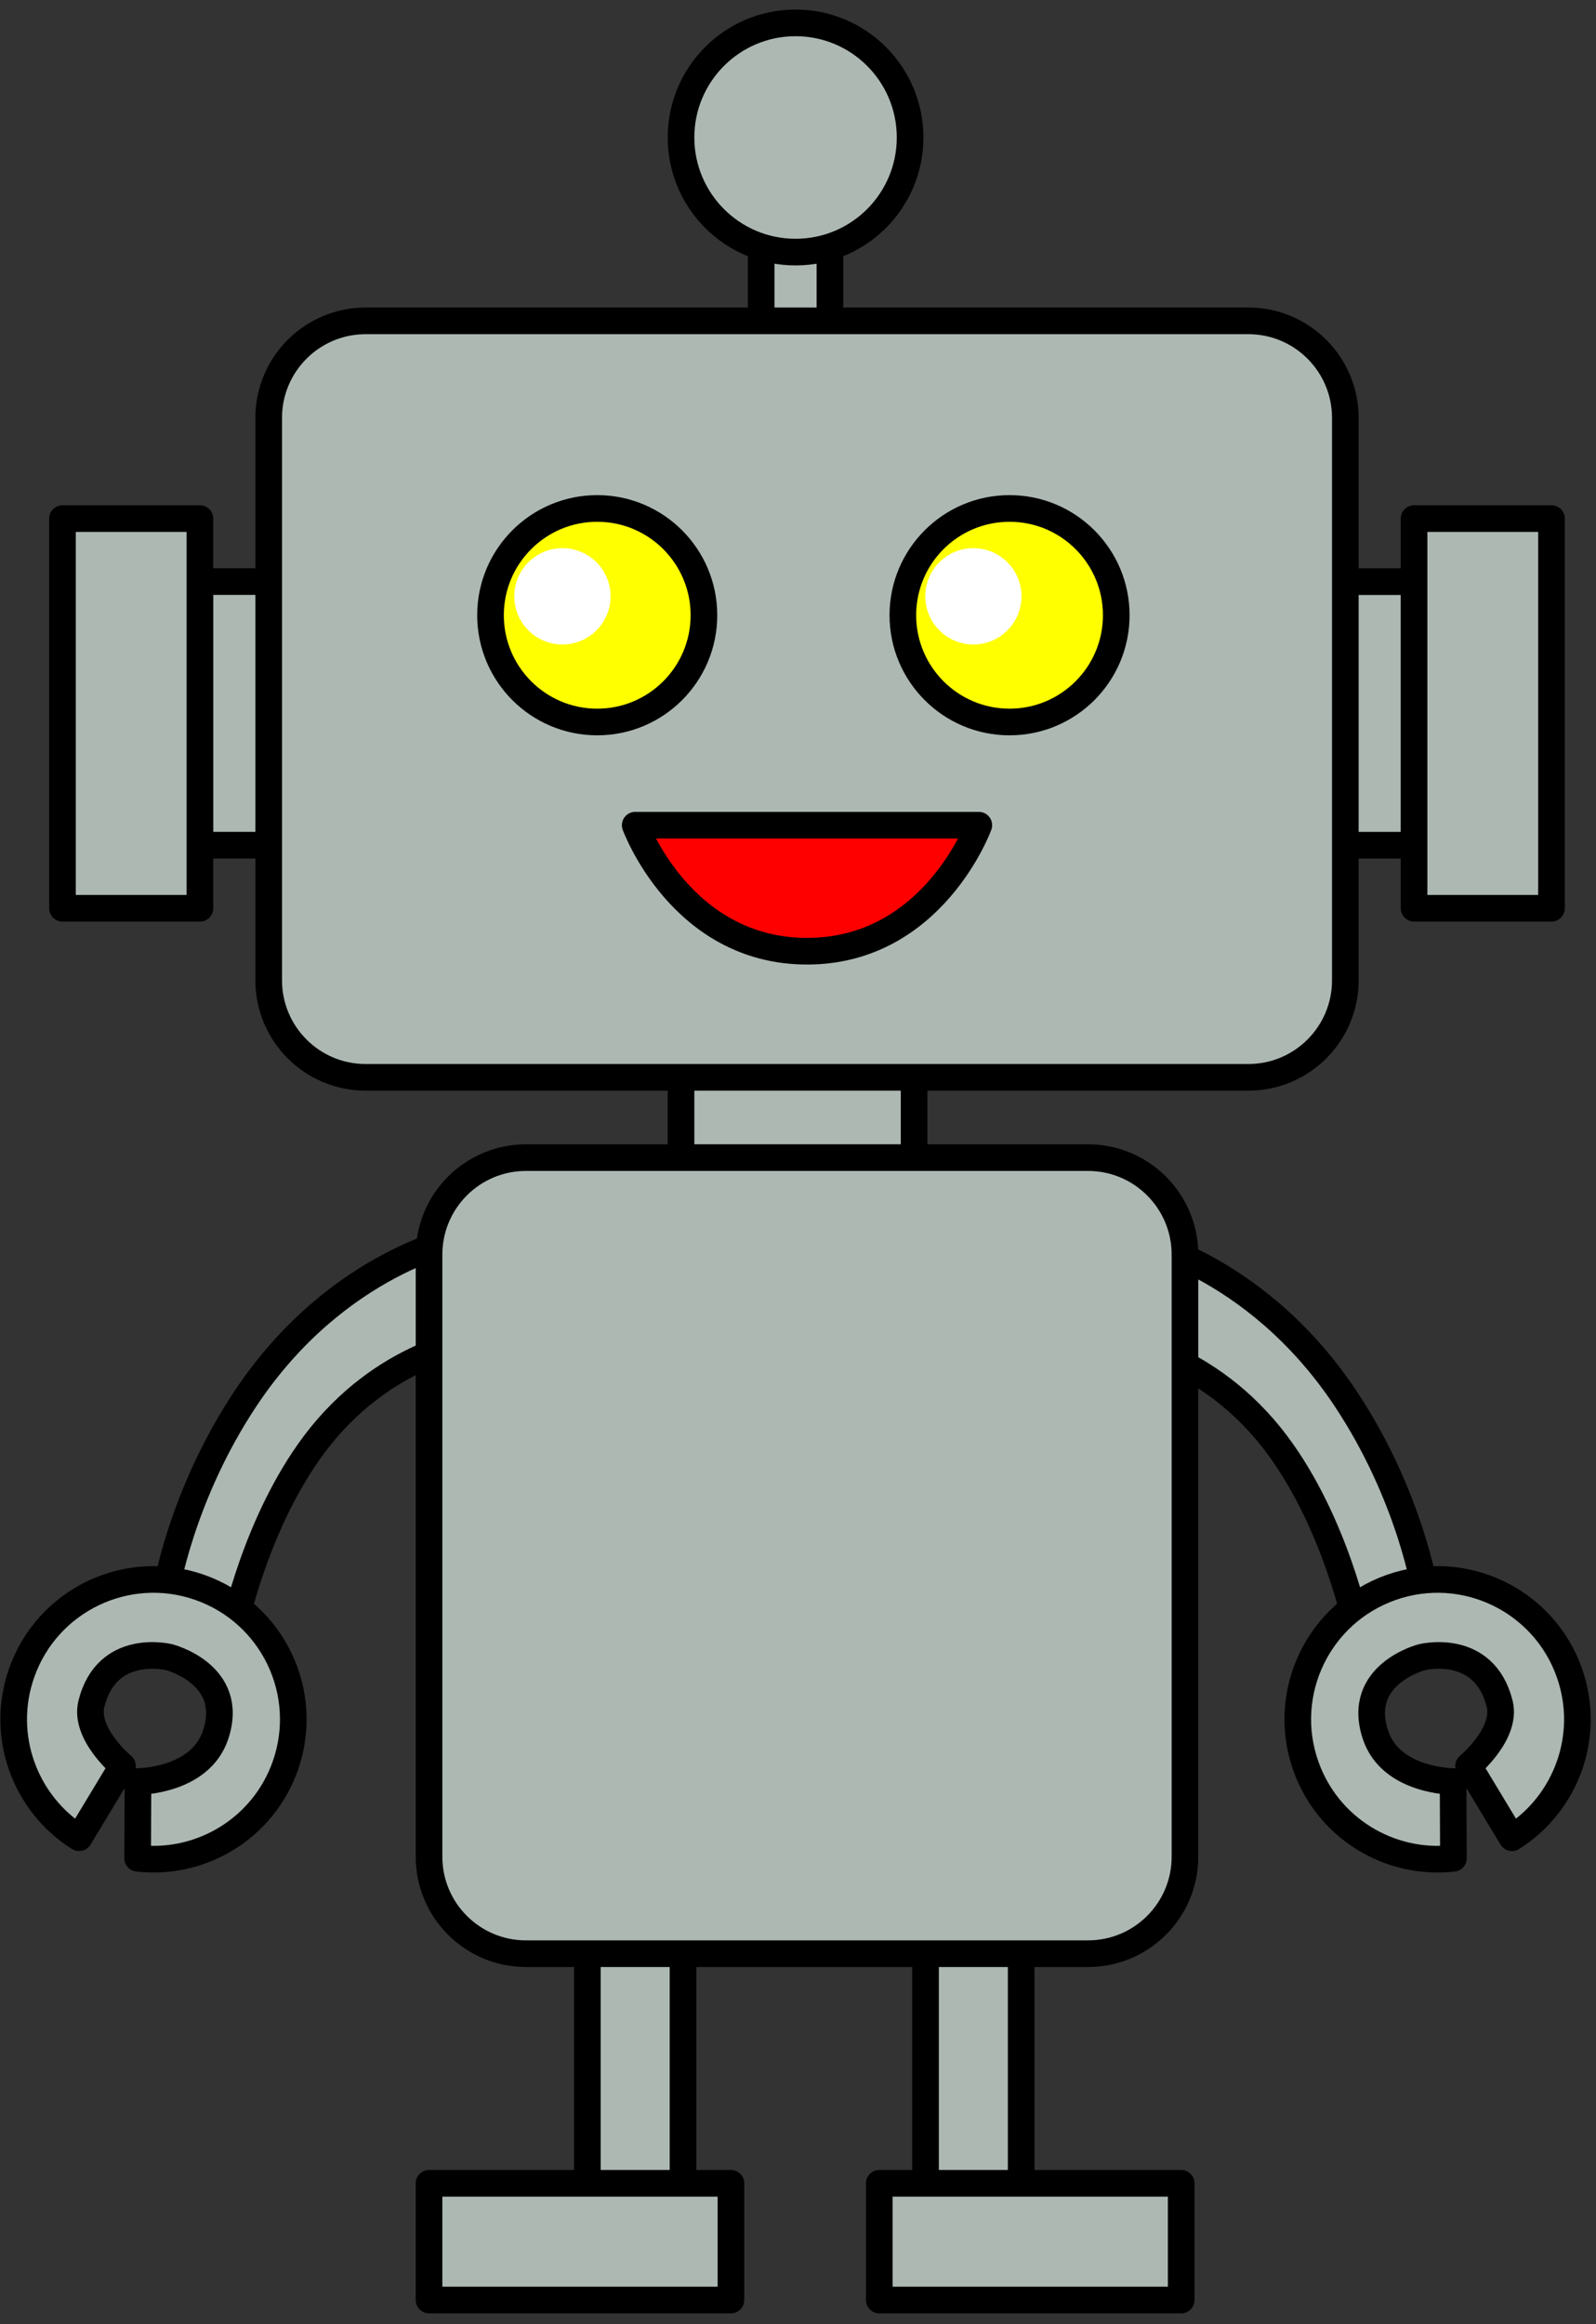 <svg width="112" height="163" viewBox="0 0 112 163" fill="none" xmlns="http://www.w3.org/2000/svg">
<rect x="0" y="0" width="112" height="163" fill="#333333" stroke="none"/>
<path d="M79.138 86.803C79.138 86.803 87.979 88.41 94.409 98.056C99 104.942 100.035 111.719 100.035 111.719L95.213 114.131C95.213 114.131 93.736 106.8 89.587 101.271C84.764 94.841 78.334 94.037 78.334 94.037L79.138 86.803Z" fill="#ADB8B3" stroke="black" stroke-width="1.869" stroke-linecap="round" stroke-linejoin="round"/>
<path d="M106.107 128.879C109.901 126.497 111.684 121.731 110.137 117.327C108.342 112.217 102.746 109.529 97.635 111.323C92.525 113.118 89.833 118.714 91.628 123.824C93.175 128.232 97.546 130.834 101.994 130.322L101.972 124.938C101.972 124.938 97.613 124.938 96.525 121.667C95.104 117.406 99.792 116.217 99.792 116.217C99.792 116.217 104.151 115.125 105.239 119.488C105.766 121.604 103.06 123.847 103.06 123.847L106.099 128.879H106.107Z" fill="#ADB8B3" stroke="black" stroke-width="1.869" stroke-linecap="round" stroke-linejoin="round"/>
<path d="M32.516 86.803C32.516 86.803 23.675 88.41 17.245 98.056C12.654 104.942 11.618 111.719 11.618 111.719L16.441 114.131C16.441 114.131 17.918 106.8 22.067 101.271C26.89 94.841 33.32 94.037 33.32 94.037L32.516 86.803Z" fill="#ADB8B3" stroke="black" stroke-width="1.869" stroke-linecap="round" stroke-linejoin="round"/>
<path d="M99.232 40.791H91.194V59.277H99.232V40.791Z" fill="#ADB8B3" stroke="black" stroke-width="1.869" stroke-linecap="round" stroke-linejoin="round"/>
<path d="M108.877 36.368H99.232V63.696H108.877V36.368Z" fill="#ADB8B3" stroke="black" stroke-width="1.869" stroke-linecap="round" stroke-linejoin="round"/>
<path d="M22.071 40.787H14.033V59.273H22.071V40.787Z" fill="#ADB8B3" stroke="black" stroke-width="1.869" stroke-linecap="round" stroke-linejoin="round"/>
<path d="M58.24 11.25H53.417V27.325H58.24V11.25Z" fill="#ADB8B3" stroke="black" stroke-width="1.869" stroke-linecap="round" stroke-linejoin="round"/>
<path d="M47.929 135.047H41.219V155.668H47.929V135.047Z" fill="#ADB8B3" stroke="black" stroke-width="1.869" stroke-linecap="round" stroke-linejoin="round"/>
<path d="M71.661 135.047H64.95V155.668H71.661V135.047Z" fill="#ADB8B3" stroke="black" stroke-width="1.869" stroke-linecap="round" stroke-linejoin="round"/>
<path d="M64.147 69.924H47.791V85.999H64.147V69.924Z" fill="#ADB8B3" stroke="black" stroke-width="1.869" stroke-linecap="round" stroke-linejoin="round"/>
<path d="M87.605 22.502H25.66C21.902 22.502 18.856 25.549 18.856 29.306V68.75C18.856 72.508 21.902 75.554 25.66 75.554H87.605C91.363 75.554 94.409 72.508 94.409 68.75V29.306C94.409 25.549 91.363 22.502 87.605 22.502Z" fill="#ADB8B3" stroke="black" stroke-width="1.869" stroke-linecap="round" stroke-linejoin="round"/>
<path d="M36.912 137.013C33.151 137.013 30.108 133.967 30.108 130.21V87.988C30.108 84.227 33.155 81.184 36.912 81.184H76.353C80.11 81.184 83.156 84.231 83.156 87.988V130.21C83.156 133.97 80.11 137.013 76.353 137.013H36.912Z" fill="#ADB8B3" stroke="black" stroke-width="1.869" stroke-linecap="round" stroke-linejoin="round"/>
<path d="M49.399 43.146C49.399 47.28 46.045 50.634 41.91 50.634C37.776 50.634 34.422 47.28 34.422 43.146C34.422 39.011 37.776 35.658 41.91 35.658C46.045 35.658 49.399 39.011 49.399 43.146Z" fill="#FFFF00" stroke="black" stroke-width="1.869" stroke-linecap="round" stroke-linejoin="round"/>
<path d="M78.334 43.146C78.334 47.28 74.981 50.634 70.846 50.634C66.711 50.634 63.358 47.28 63.358 43.146C63.358 39.011 66.711 35.658 70.846 35.658C74.981 35.658 78.334 39.011 78.334 43.146Z" fill="#FFFF00" stroke="black" stroke-width="1.869" stroke-linecap="round" stroke-linejoin="round"/>
<path d="M42.845 41.819C42.845 43.684 41.335 45.198 39.466 45.198C37.596 45.198 36.09 43.684 36.09 41.819C36.09 39.953 37.6 38.443 39.466 38.443C41.331 38.443 42.845 39.953 42.845 41.819Z" fill="white"/>
<path d="M71.683 41.819C71.683 43.684 70.173 45.198 68.308 45.198C66.442 45.198 64.932 43.684 64.932 41.819C64.932 39.953 66.442 38.443 68.308 38.443C70.173 38.443 71.683 39.953 71.683 41.819Z" fill="white"/>
<path d="M44.576 57.871H68.689C68.689 57.871 65.474 66.709 56.632 66.709C47.791 66.709 44.576 57.871 44.576 57.871Z" fill="#FF0000" stroke="black" stroke-width="1.869" stroke-linecap="round" stroke-linejoin="round"/>
<path d="M63.866 9.642C63.866 14.08 60.266 17.68 55.829 17.68C51.391 17.68 47.791 14.08 47.791 9.642C47.791 5.205 51.391 1.605 55.829 1.605C60.266 1.605 63.866 5.205 63.866 9.642Z" fill="#ADB8B3" stroke="black" stroke-width="1.869" stroke-linecap="round" stroke-linejoin="round"/>
<path d="M14.03 36.368H4.384V63.696H14.03V36.368Z" fill="#ADB8B3" stroke="black" stroke-width="1.869" stroke-linecap="round" stroke-linejoin="round"/>
<path d="M51.294 153.115H30.108V161.302H51.294V153.115Z" fill="#ADB8B3" stroke="black" stroke-width="1.869" stroke-linecap="round" stroke-linejoin="round"/>
<path d="M82.891 153.115H61.705V161.302H82.891V153.115Z" fill="#ADB8B3" stroke="black" stroke-width="1.869" stroke-linecap="round" stroke-linejoin="round"/>
<path d="M5.547 128.879C1.753 126.497 -0.031 121.731 1.517 117.327C3.312 112.217 8.908 109.529 14.018 111.323C19.129 113.118 21.82 118.714 20.026 123.824C18.478 128.232 14.108 130.834 9.659 130.322L9.682 124.938C9.682 124.938 14.041 124.938 15.129 121.667C16.553 117.406 11.861 116.217 11.861 116.217C11.861 116.217 7.502 115.125 6.414 119.488C5.887 121.604 8.594 123.847 8.594 123.847L5.555 128.879H5.547Z" fill="#ADB8B3" stroke="black" stroke-width="1.869" stroke-linecap="round" stroke-linejoin="round"/>
</svg>
